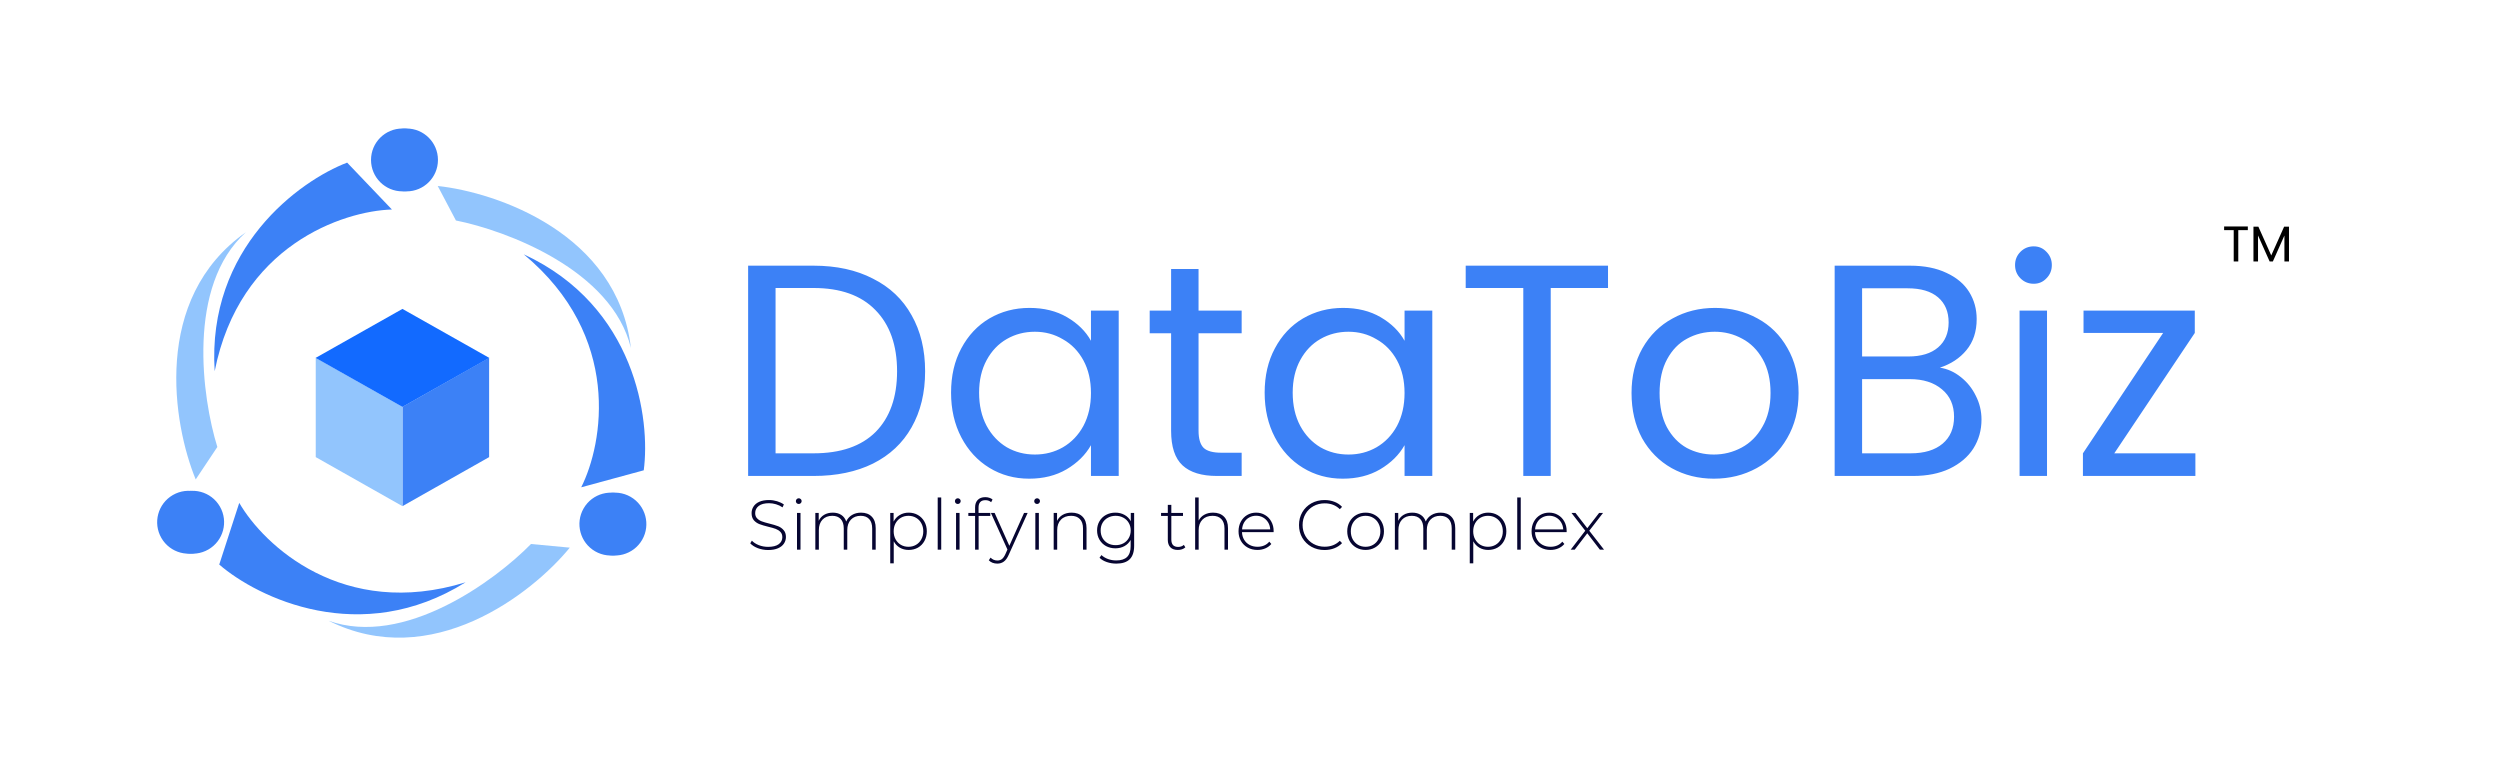 <?xml version="1.0" encoding="UTF-8"?>
<svg xmlns="http://www.w3.org/2000/svg" xmlns:xlink="http://www.w3.org/1999/xlink" width="1317px" height="400px" viewBox="0 0 1317 400" version="1.1">
<g id="surface1">
<path style=" stroke:none;fill-rule:nonzero;fill:rgb(23.529%,50.588%,96.471%);fill-opacity:1;" d="M 428.578 139.957 C 440.652 139.957 451.082 142.23 459.871 146.793 C 468.766 151.242 475.547 157.648 480.203 166.023 C 484.969 174.391 487.352 184.246 487.352 195.586 C 487.352 206.918 484.969 216.777 480.203 225.148 C 475.543 233.41 468.766 239.766 459.871 244.223 C 451.082 248.562 440.652 250.734 428.578 250.734 L 394.113 250.734 L 394.113 139.957 Z M 428.578 238.812 C 442.875 238.812 453.785 235.055 461.301 227.531 C 468.82 219.902 472.578 209.25 472.578 195.586 C 472.578 181.812 468.766 171.051 461.145 163.316 C 453.629 155.586 442.773 151.719 428.578 151.719 L 408.566 151.719 L 408.566 238.816 Z M 501.02 206.871 C 501.02 197.965 502.82 190.18 506.418 183.504 C 510.02 176.723 514.945 171.477 521.191 167.77 C 527.547 164.062 534.586 162.207 542.312 162.207 C 549.941 162.207 556.555 163.848 562.172 167.133 C 567.785 170.418 571.965 174.547 574.719 179.527 L 574.719 163.637 L 589.336 163.637 L 589.336 250.734 L 574.719 250.734 L 574.719 234.523 C 571.859 239.609 567.57 243.848 561.855 247.238 C 556.238 250.527 549.676 252.168 542.156 252.168 C 534.426 252.168 527.438 250.258 521.191 246.441 C 514.945 242.629 510.02 237.277 506.418 230.391 C 502.82 223.504 501.02 215.664 501.02 206.871 Z M 574.719 207.027 C 574.719 200.457 573.395 194.738 570.75 189.859 C 568.102 184.984 564.5 181.281 559.945 178.734 C 555.5 176.086 550.574 174.762 545.176 174.762 C 539.773 174.762 534.852 176.031 530.402 178.578 C 525.957 181.121 522.406 184.828 519.762 189.703 C 517.113 194.578 515.789 200.297 515.789 206.871 C 515.789 213.543 517.113 219.371 519.762 224.352 C 522.406 229.227 525.957 232.984 530.402 235.637 C 534.852 238.18 539.773 239.449 545.176 239.449 C 550.574 239.449 555.5 238.18 559.945 235.633 C 564.5 232.988 568.102 229.227 570.75 224.352 C 573.395 219.371 574.719 213.598 574.719 207.031 Z M 631.395 175.555 L 631.395 226.895 C 631.395 231.133 632.289 234.152 634.09 235.953 C 635.891 237.648 639.012 238.496 643.465 238.496 L 654.105 238.496 L 654.105 250.734 L 641.082 250.734 C 633.031 250.734 626.996 248.883 622.973 245.172 C 618.949 241.461 616.938 235.371 616.938 226.895 L 616.938 175.555 L 605.66 175.555 L 605.66 163.637 L 616.938 163.637 L 616.938 141.703 L 631.395 141.703 L 631.395 163.637 L 654.105 163.637 L 654.105 175.555 Z M 666.219 206.871 C 666.219 197.965 668.02 190.18 671.621 183.504 C 675.219 176.723 680.145 171.477 686.391 167.77 C 692.746 164.062 699.789 162.207 707.52 162.207 C 715.145 162.207 721.762 163.848 727.371 167.133 C 732.984 170.418 737.164 174.547 739.922 179.527 L 739.922 163.637 L 754.535 163.637 L 754.535 250.734 L 739.922 250.734 L 739.922 234.523 C 737.062 239.609 732.777 243.848 727.055 247.238 C 721.445 250.527 714.879 252.168 707.363 252.168 C 699.633 252.168 692.645 250.258 686.391 246.441 C 680.145 242.629 675.219 237.277 671.621 230.391 C 668.02 223.504 666.219 215.664 666.219 206.871 Z M 739.918 207.027 C 739.918 200.457 738.598 194.738 735.949 189.859 C 733.301 184.984 729.703 181.281 725.148 178.734 C 720.703 176.086 715.781 174.762 710.379 174.762 C 704.977 174.762 700.051 176.031 695.602 178.578 C 691.16 181.121 687.609 184.828 684.961 189.703 C 682.316 194.578 680.992 200.297 680.992 206.871 C 680.992 213.543 682.316 219.371 684.961 224.352 C 687.609 229.227 691.16 232.984 695.602 235.637 C 700.055 238.18 704.977 239.449 710.379 239.449 C 715.781 239.449 720.703 238.18 725.148 235.633 C 729.703 232.988 733.301 229.227 735.949 224.352 C 738.598 219.371 739.918 213.598 739.918 207.031 Z M 847.102 139.957 L 847.102 151.719 L 816.922 151.719 L 816.922 250.734 L 802.469 250.734 L 802.469 151.719 L 772.133 151.719 L 772.133 139.957 Z M 902.859 252.168 C 894.703 252.168 887.289 250.312 880.617 246.602 C 874.055 242.898 868.867 237.648 865.055 230.867 C 861.352 223.984 859.492 216.031 859.492 207.027 C 859.492 198.125 861.398 190.289 865.215 183.504 C 869.133 176.617 874.426 171.375 881.098 167.77 C 887.766 164.062 895.234 162.207 903.492 162.207 C 911.754 162.207 919.219 164.062 925.891 167.77 C 932.559 171.375 937.805 176.562 941.613 183.344 C 945.531 190.129 947.492 198.02 947.492 207.027 C 947.492 216.031 945.484 223.984 941.453 230.867 C 937.539 237.648 932.191 242.898 925.414 246.602 C 918.633 250.312 911.117 252.168 902.859 252.168 Z M 902.859 239.449 C 908.047 239.449 912.918 238.234 917.473 235.793 C 922.027 233.359 925.68 229.703 928.434 224.828 C 931.289 219.957 932.719 214.023 932.719 207.027 C 932.719 200.035 931.344 194.102 928.59 189.227 C 925.836 184.348 922.234 180.75 917.789 178.418 C 913.34 175.98 908.523 174.762 903.332 174.762 C 898.039 174.762 893.168 175.98 888.719 178.418 C 884.379 180.75 880.887 184.352 878.238 189.227 C 875.594 194.102 874.27 200.035 874.27 207.031 C 874.27 214.129 875.539 220.113 878.078 224.984 C 880.727 229.863 884.219 233.516 888.559 235.953 C 892.906 238.281 897.668 239.449 902.859 239.449 Z M 1021.93 193.676 C 1025.953 194.312 1029.609 195.953 1032.895 198.602 C 1036.285 201.25 1038.926 204.539 1040.832 208.457 C 1042.848 212.375 1043.855 216.562 1043.855 221.012 C 1043.855 226.633 1042.426 231.719 1039.562 236.27 C 1036.703 240.723 1032.523 244.27 1027.016 246.918 C 1021.613 249.465 1015.207 250.734 1007.797 250.734 L 966.496 250.734 L 966.496 139.957 L 1006.211 139.957 C 1013.727 139.957 1020.129 141.227 1025.43 143.77 C 1030.723 146.207 1034.691 149.543 1037.34 153.785 C 1039.988 158.02 1041.312 162.789 1041.312 168.086 C 1041.312 174.656 1039.512 180.113 1035.91 184.461 C 1032.418 188.695 1027.754 191.77 1021.93 193.676 Z M 980.953 187.797 L 1005.254 187.797 C 1012.035 187.797 1017.273 186.207 1020.98 183.027 C 1024.684 179.848 1026.539 175.453 1026.539 169.836 C 1026.539 164.223 1024.684 159.82 1020.98 156.641 C 1017.273 153.461 1011.926 151.875 1004.934 151.875 L 980.953 151.875 Z M 1006.527 238.812 C 1013.727 238.812 1019.336 237.117 1023.359 233.73 C 1027.387 230.336 1029.398 225.625 1029.398 219.582 C 1029.398 213.438 1027.277 208.617 1023.043 205.121 C 1018.812 201.516 1013.145 199.719 1006.051 199.719 L 980.953 199.719 L 980.953 238.816 Z M 1071.379 149.488 C 1068.625 149.488 1066.293 148.539 1064.387 146.633 C 1062.484 144.723 1061.531 142.391 1061.531 139.637 C 1061.531 136.879 1062.484 134.547 1064.387 132.645 C 1066.293 130.734 1068.625 129.781 1071.379 129.781 C 1074.027 129.781 1076.25 130.734 1078.051 132.645 C 1079.957 134.547 1080.906 136.879 1080.906 139.637 C 1080.906 142.391 1079.957 144.723 1078.051 146.633 C 1076.25 148.539 1074.027 149.488 1071.379 149.488 Z M 1078.367 163.637 L 1078.367 250.734 L 1063.91 250.734 L 1063.91 163.637 Z M 1113.805 238.812 L 1156.531 238.812 L 1156.531 250.734 L 1097.285 250.734 L 1097.285 238.812 L 1139.535 175.398 L 1097.602 175.398 L 1097.602 163.637 L 1156.215 163.637 L 1156.215 175.398 Z M 1113.805 238.812 "/>
<path style=" stroke:none;fill-rule:nonzero;fill:rgb(0%,0%,0%);fill-opacity:1;" d="M 1184.156 119.285 L 1184.156 121.246 L 1179.125 121.246 L 1179.125 137.75 L 1176.719 137.75 L 1176.719 121.246 L 1171.664 121.246 L 1171.664 119.285 Z M 1205.84 119.418 L 1205.84 137.75 L 1203.43 137.75 L 1203.43 124.078 L 1197.34 137.746 L 1195.645 137.746 L 1189.531 124.051 L 1189.531 137.746 L 1187.121 137.746 L 1187.121 119.418 L 1189.715 119.418 L 1196.492 134.57 L 1203.27 119.418 Z M 1205.84 119.418 "/>
<path style=" stroke:none;fill-rule:nonzero;fill:rgb(2.353%,1.961%,19.216%);fill-opacity:1;" d="M 404.684 289.754 C 402.781 289.754 400.965 289.43 399.234 288.785 C 397.527 288.121 396.195 287.266 395.23 286.23 L 396.086 284.816 C 396.996 285.785 398.223 286.574 399.754 287.191 C 401.309 287.789 402.941 288.082 404.648 288.082 C 407.117 288.082 408.984 287.609 410.242 286.672 C 411.504 285.734 412.133 284.508 412.133 283 C 412.133 281.84 411.801 280.914 411.129 280.219 C 410.465 279.523 409.637 279 408.652 278.625 C 407.664 278.254 406.328 277.871 404.648 277.477 C 402.742 277.004 401.215 276.547 400.051 276.102 C 398.926 275.664 397.922 274.965 397.121 274.062 C 396.332 273.125 395.938 271.875 395.938 270.316 C 395.922 269.094 396.273 267.895 396.938 266.871 C 397.602 265.805 398.621 264.965 399.977 264.344 C 401.363 263.73 403.074 263.418 405.129 263.418 C 406.562 263.418 407.969 263.629 409.355 264.047 C 410.738 264.469 411.934 265.039 412.945 265.754 L 412.242 267.277 C 411.191 266.551 410.027 266 408.801 265.645 C 407.609 265.281 406.375 265.094 405.129 265.09 C 402.73 265.09 400.918 265.57 399.68 266.535 C 398.445 267.5 397.828 268.746 397.828 270.281 C 397.828 271.445 398.156 272.367 398.828 273.059 C 399.492 273.754 400.32 274.285 401.309 274.656 C 402.301 275.031 403.645 275.422 405.352 275.844 C 407.25 276.312 408.773 276.77 409.91 277.219 C 411.027 277.645 412.02 278.348 412.797 279.258 C 413.617 280.145 414.023 281.355 414.023 282.891 C 414.023 284.152 413.676 285.305 412.988 286.34 C 412.316 287.375 411.281 288.203 409.871 288.824 C 408.461 289.441 406.734 289.75 404.684 289.75 Z M 419.859 270.211 L 421.707 270.211 L 421.707 289.562 L 419.859 289.562 Z M 420.781 265.496 C 420.363 265.496 420 265.355 419.707 265.09 C 419.418 264.809 419.254 264.418 419.262 264.012 C 419.262 263.59 419.41 263.234 419.707 262.938 C 420 262.641 420.363 262.488 420.781 262.488 C 421.203 262.488 421.559 262.641 421.855 262.938 C 422.152 263.207 422.305 263.559 422.305 263.973 C 422.305 264.395 422.152 264.75 421.855 265.051 C 421.574 265.34 421.184 265.504 420.781 265.496 Z M 453.605 270.059 C 456.008 270.059 457.883 270.766 459.242 272.172 C 460.625 273.582 461.316 275.609 461.316 278.254 L 461.316 289.562 L 459.465 289.562 L 459.465 278.402 C 459.465 276.227 458.934 274.566 457.871 273.434 C 456.812 272.293 455.328 271.727 453.422 271.727 C 451.25 271.727 449.52 272.406 448.234 273.766 C 446.973 275.125 446.344 276.953 446.344 279.258 L 446.344 289.562 L 444.492 289.562 L 444.492 278.402 C 444.492 276.227 443.961 274.566 442.895 273.434 C 441.832 272.293 440.355 271.727 438.449 271.727 C 436.277 271.727 434.547 272.406 433.262 273.766 C 432 275.125 431.371 276.953 431.371 279.258 L 431.371 289.562 L 429.516 289.562 L 429.516 270.211 L 431.297 270.211 L 431.297 274.363 C 431.941 273.004 432.891 271.949 434.148 271.211 C 435.438 270.441 436.957 270.062 438.711 270.062 C 440.465 270.062 441.949 270.453 443.16 271.246 C 444.395 272.035 445.266 273.203 445.789 274.734 C 446.414 273.316 447.461 272.125 448.789 271.32 C 450.176 270.477 451.781 270.062 453.605 270.062 Z M 478.68 270.059 C 480.484 270.059 482.117 270.477 483.578 271.32 C 485.016 272.141 486.195 273.348 486.984 274.805 C 487.82 276.289 488.242 277.98 488.242 279.887 C 488.242 281.785 487.82 283.492 486.984 285.004 C 486.195 286.461 485.016 287.668 483.578 288.492 C 482.117 289.305 480.484 289.711 478.68 289.711 C 476.977 289.711 475.43 289.316 474.051 288.527 C 472.68 287.727 471.562 286.559 470.824 285.152 L 470.824 296.762 L 468.973 296.762 L 468.973 270.207 L 470.75 270.207 L 470.75 274.766 C 471.516 273.285 472.594 272.133 473.977 271.32 C 475.387 270.477 476.949 270.059 478.68 270.059 Z M 478.57 288.047 C 480.055 288.047 481.387 287.699 482.574 287.008 C 483.754 286.32 484.715 285.316 485.352 284.113 C 486.043 282.879 486.387 281.469 486.387 279.887 C 486.387 278.305 486.043 276.895 485.352 275.66 C 484.719 274.453 483.754 273.449 482.574 272.77 C 481.387 272.074 480.055 271.727 478.57 271.727 C 477.086 271.727 475.754 272.074 474.566 272.77 C 473.406 273.457 472.477 274.418 471.789 275.66 C 471.117 276.895 470.785 278.305 470.785 279.887 C 470.785 281.469 471.117 282.879 471.789 284.113 C 472.477 285.348 473.406 286.316 474.566 287.008 C 475.754 287.699 477.086 288.047 478.57 288.047 Z M 493.98 262.047 L 495.836 262.047 L 495.836 289.562 L 493.98 289.562 Z M 503.645 270.207 L 505.5 270.207 L 505.5 289.562 L 503.645 289.562 Z M 504.57 265.496 C 504.172 265.504 503.789 265.359 503.492 265.09 C 503.203 264.809 503.043 264.418 503.055 264.012 C 503.055 263.59 503.195 263.234 503.492 262.938 C 503.777 262.645 504.164 262.484 504.57 262.488 C 504.992 262.488 505.348 262.641 505.648 262.938 C 505.941 263.207 506.09 263.559 506.09 263.973 C 506.09 264.395 505.941 264.75 505.648 265.051 C 505.367 265.34 504.977 265.504 504.57 265.496 Z M 519.125 263.492 C 516.707 263.492 515.496 264.793 515.496 267.387 L 515.496 270.207 L 521.688 270.207 L 521.688 271.801 L 515.535 271.801 L 515.535 289.562 L 513.68 289.562 L 513.68 271.801 L 510.121 271.801 L 510.121 270.207 L 513.68 270.207 L 513.68 267.242 C 513.68 265.609 514.152 264.312 515.09 263.344 C 516.023 262.383 517.352 261.898 519.051 261.898 C 519.797 261.898 520.5 262.008 521.164 262.23 C 521.855 262.43 522.426 262.738 522.871 263.16 L 522.129 264.57 C 521.34 263.848 520.336 263.492 519.125 263.492 Z M 541.363 270.211 L 531.43 292.195 C 530.684 293.902 529.824 295.113 528.836 295.832 C 527.867 296.547 526.723 296.91 525.387 296.91 C 524.5 296.91 523.656 296.762 522.867 296.465 C 522.125 296.18 521.453 295.738 520.902 295.164 L 521.828 293.754 C 522.816 294.766 524.012 295.277 525.422 295.277 C 526.363 295.277 527.16 295.016 527.832 294.5 C 528.496 293.977 529.117 293.09 529.684 291.824 L 530.723 289.488 L 522.012 270.207 L 523.977 270.207 L 531.723 287.523 L 539.473 270.207 Z M 545.414 270.211 L 547.266 270.211 L 547.266 289.562 L 545.414 289.562 Z M 546.34 265.496 C 545.922 265.496 545.562 265.355 545.266 265.09 C 544.973 264.809 544.812 264.418 544.82 264.012 C 544.82 263.59 544.969 263.234 545.266 262.938 C 545.562 262.641 545.922 262.488 546.344 262.488 C 546.758 262.488 547.117 262.641 547.414 262.938 C 547.711 263.207 547.859 263.559 547.859 263.973 C 547.859 264.395 547.711 264.75 547.414 265.051 C 547.133 265.34 546.746 265.5 546.34 265.496 Z M 564.527 270.059 C 566.949 270.059 568.867 270.766 570.273 272.172 C 571.68 273.582 572.383 275.609 572.383 278.254 L 572.383 289.562 L 570.531 289.562 L 570.531 278.402 C 570.531 276.227 569.977 274.566 568.867 273.434 C 567.777 272.293 566.246 271.727 564.266 271.727 C 561.992 271.727 560.203 272.406 558.895 273.766 C 557.582 275.125 556.93 276.953 556.93 279.258 L 556.93 289.562 L 555.078 289.562 L 555.078 270.211 L 556.855 270.211 L 556.855 274.398 C 557.5 273.062 558.535 271.953 559.82 271.211 C 561.156 270.441 562.723 270.062 564.531 270.062 Z M 597.469 270.207 L 597.469 287.492 C 597.469 290.703 596.691 293.074 595.133 294.609 C 593.582 296.141 591.23 296.91 588.094 296.91 C 586.312 296.91 584.637 296.637 583.055 296.09 C 581.473 295.547 580.203 294.797 579.234 293.828 L 580.234 292.422 C 581.199 293.312 582.359 294.004 583.719 294.5 C 585.078 294.992 586.527 295.238 588.059 295.238 C 590.625 295.238 592.531 294.617 593.766 293.387 C 595 292.172 595.621 290.281 595.621 287.715 L 595.621 284.449 C 594.855 285.832 593.711 286.961 592.32 287.715 C 590.91 288.477 589.328 288.859 587.574 288.859 C 585.766 288.859 584.129 288.461 582.645 287.672 C 581.211 286.883 580.02 285.719 579.199 284.301 C 578.355 282.863 577.938 281.246 577.938 279.441 C 577.938 277.633 578.355 276.016 579.199 274.582 C 580.012 273.168 581.207 272.012 582.645 271.246 C 584.129 270.449 585.766 270.059 587.574 270.059 C 589.355 270.059 590.957 270.449 592.395 271.246 C 593.801 272.008 594.949 273.168 595.695 274.586 L 595.695 270.207 Z M 587.723 287.191 C 589.23 287.191 590.59 286.871 591.801 286.23 C 592.977 285.594 593.953 284.641 594.617 283.48 C 595.309 282.297 595.656 280.949 595.656 279.441 C 595.656 277.93 595.309 276.598 594.617 275.438 C 593.957 274.281 592.98 273.34 591.801 272.727 C 590.59 272.059 589.23 271.727 587.723 271.727 C 586.215 271.727 584.855 272.059 583.648 272.73 C 582.477 273.352 581.5 274.289 580.828 275.438 C 580.16 276.598 579.828 277.93 579.828 279.441 C 579.828 280.949 580.16 282.297 580.832 283.48 C 581.508 284.633 582.48 285.582 583.648 286.23 C 584.855 286.871 586.215 287.191 587.723 287.191 Z M 624.434 288.344 C 623.961 288.785 623.371 289.133 622.652 289.379 C 621.945 289.605 621.207 289.719 620.465 289.711 C 618.789 289.711 617.488 289.258 616.574 288.344 C 615.664 287.402 615.199 286.102 615.199 284.449 L 615.199 271.801 L 611.645 271.801 L 611.645 270.207 L 615.199 270.207 L 615.199 265.977 L 617.055 265.977 L 617.055 270.207 L 623.207 270.207 L 623.207 271.801 L 617.055 271.801 L 617.055 284.262 C 617.055 285.52 617.355 286.488 617.945 287.152 C 618.566 287.797 619.469 288.121 620.652 288.121 C 621.863 288.121 622.863 287.758 623.652 287.043 Z M 639.055 270.059 C 641.473 270.059 643.391 270.766 644.797 272.172 C 646.207 273.582 646.91 275.609 646.91 278.254 L 646.91 289.562 L 645.059 289.562 L 645.059 278.402 C 645.059 276.227 644.5 274.566 643.391 273.434 C 642.301 272.293 640.77 271.727 638.793 271.727 C 636.516 271.727 634.727 272.406 633.418 273.766 C 632.109 275.125 631.453 276.953 631.453 279.258 L 631.453 289.562 L 629.602 289.562 L 629.602 262.047 L 631.453 262.047 L 631.453 274.25 C 632.094 272.941 633.133 271.863 634.418 271.172 C 635.73 270.434 637.273 270.059 639.055 270.059 Z M 670.918 280.332 L 654.277 280.332 C 654.328 281.84 654.711 283.184 655.426 284.375 C 656.125 285.52 657.125 286.457 658.316 287.078 C 659.551 287.723 660.938 288.043 662.469 288.043 C 663.73 288.043 664.891 287.82 665.949 287.375 C 667.008 286.93 667.941 286.23 668.66 285.336 L 669.73 286.562 C 668.895 287.574 667.832 288.352 666.547 288.898 C 665.285 289.441 663.914 289.711 662.43 289.711 C 660.504 289.711 658.789 289.289 657.281 288.453 C 655.797 287.637 654.57 286.43 653.723 284.965 C 652.887 283.48 652.461 281.785 652.461 279.887 C 652.461 278.008 652.859 276.324 653.648 274.844 C 654.461 273.332 655.574 272.156 656.98 271.32 C 658.391 270.477 659.973 270.059 661.723 270.059 C 663.48 270.059 665.055 270.477 666.434 271.32 C 667.844 272.133 668.941 273.285 669.73 274.766 C 670.551 276.25 670.957 277.93 670.957 279.812 Z M 661.723 271.691 C 660.371 271.691 659.145 272 658.059 272.617 C 656.973 273.207 656.094 274.062 655.426 275.18 C 654.785 276.262 654.418 277.5 654.312 278.883 L 669.141 278.883 C 669.066 277.5 668.695 276.262 668.031 275.18 C 667.387 274.113 666.48 273.23 665.395 272.617 C 664.309 272 663.09 271.691 661.727 271.691 Z M 697.77 289.754 C 695.227 289.754 692.93 289.18 690.875 288.047 C 688.879 286.934 687.215 285.305 686.059 283.332 C 684.898 281.336 684.316 279.082 684.316 276.586 C 684.316 274.086 684.898 271.84 686.059 269.836 C 687.211 267.863 688.875 266.234 690.875 265.125 C 692.93 263.988 695.227 263.418 697.77 263.418 C 699.652 263.418 701.379 263.73 702.961 264.344 C 704.496 264.906 705.879 265.824 707 267.02 L 705.812 268.238 C 703.738 266.191 701.078 265.164 697.844 265.164 C 695.672 265.164 693.691 265.656 691.918 266.645 C 690.168 267.605 688.715 269.031 687.727 270.766 C 686.715 272.496 686.207 274.434 686.207 276.586 C 686.207 278.734 686.715 280.691 687.727 282.445 C 688.727 284.16 690.176 285.57 691.918 286.523 C 693.691 287.516 695.672 288.008 697.844 288.008 C 701.062 288.008 703.715 286.969 705.812 284.891 L 706.996 286.117 C 705.887 287.301 704.527 288.203 702.922 288.824 C 701.344 289.441 699.621 289.75 697.77 289.75 Z M 719.395 289.711 C 717.566 289.711 715.91 289.289 714.43 288.453 C 712.984 287.625 711.793 286.418 710.98 284.965 C 710.145 283.457 709.723 281.766 709.723 279.887 C 709.723 278.008 710.145 276.324 710.98 274.844 C 711.785 273.371 712.977 272.152 714.43 271.32 C 715.91 270.477 717.566 270.059 719.395 270.059 C 721.223 270.059 722.863 270.477 724.324 271.32 C 725.793 272.145 727 273.363 727.809 274.844 C 728.648 276.324 729.07 278.008 729.07 279.887 C 729.07 281.766 728.648 283.457 727.809 284.965 C 726.988 286.426 725.781 287.633 724.32 288.453 C 722.863 289.289 721.223 289.711 719.395 289.711 Z M 719.395 288.047 C 720.875 288.047 722.199 287.699 723.359 287.008 C 724.539 286.324 725.5 285.32 726.137 284.113 C 726.832 282.879 727.18 281.469 727.18 279.887 C 727.18 278.305 726.832 276.895 726.137 275.66 C 725.504 274.453 724.539 273.449 723.359 272.77 C 722.199 272.074 720.875 271.727 719.398 271.727 C 717.914 271.727 716.578 272.074 715.395 272.77 C 714.23 273.457 713.305 274.418 712.609 275.66 C 711.945 276.895 711.613 278.305 711.613 279.887 C 711.613 281.469 711.945 282.879 712.609 284.113 C 713.305 285.348 714.23 286.316 715.395 287.008 C 716.578 287.699 717.914 288.047 719.395 288.047 Z M 758.91 270.059 C 761.305 270.059 763.184 270.766 764.539 272.172 C 765.926 273.582 766.621 275.609 766.621 278.254 L 766.621 289.562 L 764.766 289.562 L 764.766 278.402 C 764.766 276.227 764.234 274.566 763.172 273.434 C 762.105 272.293 760.621 271.727 758.723 271.727 C 756.551 271.727 754.816 272.406 753.531 273.766 C 752.273 275.125 751.641 276.953 751.641 279.258 L 751.641 289.562 L 749.793 289.562 L 749.793 278.402 C 749.793 276.227 749.262 274.566 748.199 273.434 C 747.133 272.293 745.648 271.727 743.75 271.727 C 741.57 271.727 739.844 272.406 738.559 273.766 C 737.301 275.125 736.672 276.953 736.672 279.258 L 736.672 289.562 L 734.82 289.562 L 734.82 270.211 L 736.594 270.211 L 736.594 274.363 C 737.234 273.004 738.188 271.949 739.449 271.211 C 740.734 270.441 742.258 270.062 744.008 270.062 C 745.762 270.062 747.242 270.453 748.457 271.246 C 749.691 272.035 750.57 273.203 751.086 274.734 C 751.711 273.312 752.762 272.121 754.09 271.32 C 755.473 270.477 757.078 270.062 758.91 270.062 Z M 783.977 270.059 C 785.785 270.059 787.41 270.477 788.867 271.32 C 790.309 272.141 791.492 273.348 792.281 274.805 C 793.121 276.289 793.543 277.98 793.543 279.887 C 793.543 281.785 793.121 283.492 792.281 285.004 C 791.492 286.461 790.309 287.668 788.867 288.492 C 787.41 289.305 785.781 289.711 783.977 289.711 C 782.277 289.711 780.727 289.316 779.344 288.527 C 777.977 287.727 776.859 286.559 776.121 285.152 L 776.121 296.762 L 774.27 296.762 L 774.27 270.207 L 776.047 270.207 L 776.047 274.766 C 776.812 273.285 777.887 272.133 779.27 271.32 C 780.68 270.477 782.25 270.059 783.977 270.059 Z M 783.867 288.047 C 785.352 288.047 786.688 287.699 787.871 287.008 C 789.051 286.32 790.012 285.316 790.652 284.113 C 791.34 282.879 791.688 281.469 791.688 279.887 C 791.688 278.305 791.34 276.895 790.652 275.66 C 790.016 274.453 789.051 273.453 787.871 272.77 C 786.688 272.074 785.352 271.727 783.867 271.727 C 782.387 271.727 781.051 272.074 779.863 272.77 C 778.703 273.457 777.777 274.418 777.086 275.66 C 776.418 276.895 776.082 278.305 776.082 279.887 C 776.082 281.469 776.418 282.879 777.086 284.113 C 777.777 285.348 778.703 286.316 779.867 287.008 C 781.051 287.699 782.387 288.047 783.867 288.047 Z M 799.277 262.047 L 801.133 262.047 L 801.133 289.562 L 799.277 289.562 Z M 825.289 280.332 L 808.648 280.332 C 808.695 281.84 809.082 283.184 809.797 284.375 C 810.492 285.523 811.492 286.457 812.688 287.078 C 813.922 287.723 815.309 288.043 816.84 288.043 C 818.098 288.043 819.254 287.82 820.32 287.375 C 821.379 286.93 822.309 286.23 823.027 285.336 L 824.102 286.562 C 823.258 287.574 822.199 288.352 820.914 288.898 C 819.652 289.441 818.285 289.711 816.801 289.711 C 814.875 289.711 813.152 289.289 811.652 288.453 C 810.168 287.637 808.938 286.43 808.094 284.965 C 807.25 283.48 806.832 281.785 806.832 279.887 C 806.832 278.008 807.223 276.324 808.02 274.844 C 808.832 273.332 809.945 272.156 811.352 271.32 C 812.762 270.477 814.34 270.059 816.094 270.059 C 817.848 270.059 819.418 270.477 820.805 271.32 C 822.215 272.133 823.309 273.285 824.102 274.766 C 824.914 276.25 825.32 277.93 825.32 279.812 Z M 816.094 271.691 C 814.738 271.691 813.512 272 812.43 272.617 C 811.336 273.207 810.465 274.062 809.797 275.18 C 809.148 276.262 808.781 277.5 808.684 278.883 L 823.508 278.883 C 823.434 277.5 823.066 276.262 822.395 275.18 C 821.758 274.113 820.852 273.23 819.766 272.617 C 818.68 272 817.457 271.691 816.094 271.691 Z M 842.82 289.562 L 836.184 280.922 L 829.551 289.562 L 827.438 289.562 L 835.113 279.59 L 827.844 270.207 L 829.957 270.207 L 836.184 278.254 L 842.414 270.207 L 844.488 270.207 L 837.227 279.59 L 845.008 289.562 Z M 842.82 289.562 "/>
<path style=" stroke:none;fill-rule:nonzero;fill:rgb(23.529%,50.588%,96.471%);fill-opacity:1;" d="M 107.617 289.465 C 115.535 284.891 118.246 274.762 113.676 266.848 C 109.105 258.922 98.98 256.211 91.07 260.777 C 83.152 265.352 80.438 275.48 85.012 283.402 C 89.582 291.324 99.699 294.039 107.617 289.465 Z M 313.52 290.434 C 305.602 285.859 302.887 275.73 307.461 267.809 C 312.031 259.887 322.152 257.172 330.07 261.746 C 337.98 266.32 340.695 276.449 336.129 284.371 C 331.555 292.285 321.434 295.004 313.52 290.434 Z M 195.453 84.258 C 195.453 93.398 202.863 100.812 212.004 100.812 C 221.145 100.812 228.551 93.398 228.551 84.254 C 228.551 75.109 221.145 67.695 212.004 67.695 C 202.863 67.695 195.453 75.109 195.453 84.258 Z M 195.453 84.258 "/>
<path style=" stroke:none;fill-rule:nonzero;fill:rgb(23.529%,50.588%,96.471%);fill-opacity:1;" d="M 109.781 289.465 C 117.699 284.891 120.41 274.762 115.84 266.848 C 111.27 258.922 101.148 256.211 93.234 260.777 C 85.312 265.352 82.605 275.48 87.176 283.402 C 91.742 291.324 101.863 294.039 109.781 289.465 Z M 315.68 290.434 C 307.766 285.859 305.051 275.73 309.625 267.809 C 314.195 259.887 324.312 257.172 332.23 261.746 C 340.145 266.32 342.859 276.449 338.289 284.371 C 333.719 292.285 323.594 295.004 315.68 290.434 Z M 197.617 84.258 C 197.617 93.402 205.027 100.82 214.164 100.82 C 223.309 100.82 230.715 93.402 230.715 84.258 C 230.715 75.109 223.309 67.695 214.164 67.695 C 205.027 67.695 197.617 75.109 197.617 84.258 Z M 197.617 84.258 "/>
<path style=" stroke:none;fill-rule:nonzero;fill:rgb(57.255%,77.255%,99.216%);fill-opacity:1;" d="M 114.492 235.465 L 103.098 252.566 C 91.207 223.684 79.848 157.219 129.512 122.367 C 98.188 150.641 106.449 209.551 114.492 235.465 Z M 114.492 235.465 "/>
<path style=" stroke:none;fill-rule:nonzero;fill:rgb(23.529%,50.588%,96.471%);fill-opacity:1;" d="M 113.094 195.555 C 126.195 129.242 180.797 111.137 206.461 110.367 L 182.875 85.664 C 157.879 95.203 108.918 130.531 113.094 195.555 Z M 113.094 195.555 "/>
<path style=" stroke:none;fill-rule:nonzero;fill:rgb(57.255%,77.255%,99.216%);fill-opacity:1;" d="M 279.727 286.582 L 300.172 288.5 C 280.402 312.68 227.32 354.223 173.105 327.004 C 212.836 341.188 260.738 305.961 279.727 286.582 Z M 279.727 286.582 "/>
<path style=" stroke:none;fill-rule:nonzero;fill:rgb(23.529%,50.588%,96.471%);fill-opacity:1;" d="M 245.277 306.746 C 180.723 326.668 138.887 287.156 126.039 264.914 L 115.496 297.41 C 135.746 314.91 190.051 341.27 245.277 306.746 Z M 245.277 306.746 "/>
<path style=" stroke:none;fill-rule:nonzero;fill:rgb(57.255%,77.255%,99.216%);fill-opacity:1;" d="M 240.18 116.152 L 230.594 97.977 C 261.633 101.297 325.441 123.012 332.352 183.312 C 322.465 142.277 266.781 121.445 240.18 116.152 Z M 240.18 116.152 "/>
<path style=" stroke:none;fill-rule:nonzero;fill:rgb(23.529%,50.588%,96.471%);fill-opacity:1;" d="M 275.898 133.965 C 327.895 177.117 317.75 233.773 306.18 256.711 L 339.125 247.754 C 342.68 221.219 335.008 161.309 275.898 133.965 Z M 212.004 214.324 L 212.004 266.641 L 257.668 240.812 L 257.668 188.496 Z M 212.004 214.324 "/>
<path style=" stroke:none;fill-rule:nonzero;fill:rgb(57.255%,77.255%,99.216%);fill-opacity:1;" d="M 212.004 214.324 L 212.004 266.641 L 166.336 240.812 L 166.336 188.496 Z M 212.004 214.324 "/>
<path style=" stroke:none;fill-rule:nonzero;fill:rgb(7.059%,41.569%,100%);fill-opacity:1;" d="M 212.004 162.727 L 257.75 188.543 L 212.004 214.359 L 166.262 188.543 Z M 212.004 162.727 "/>
</g>
</svg>
